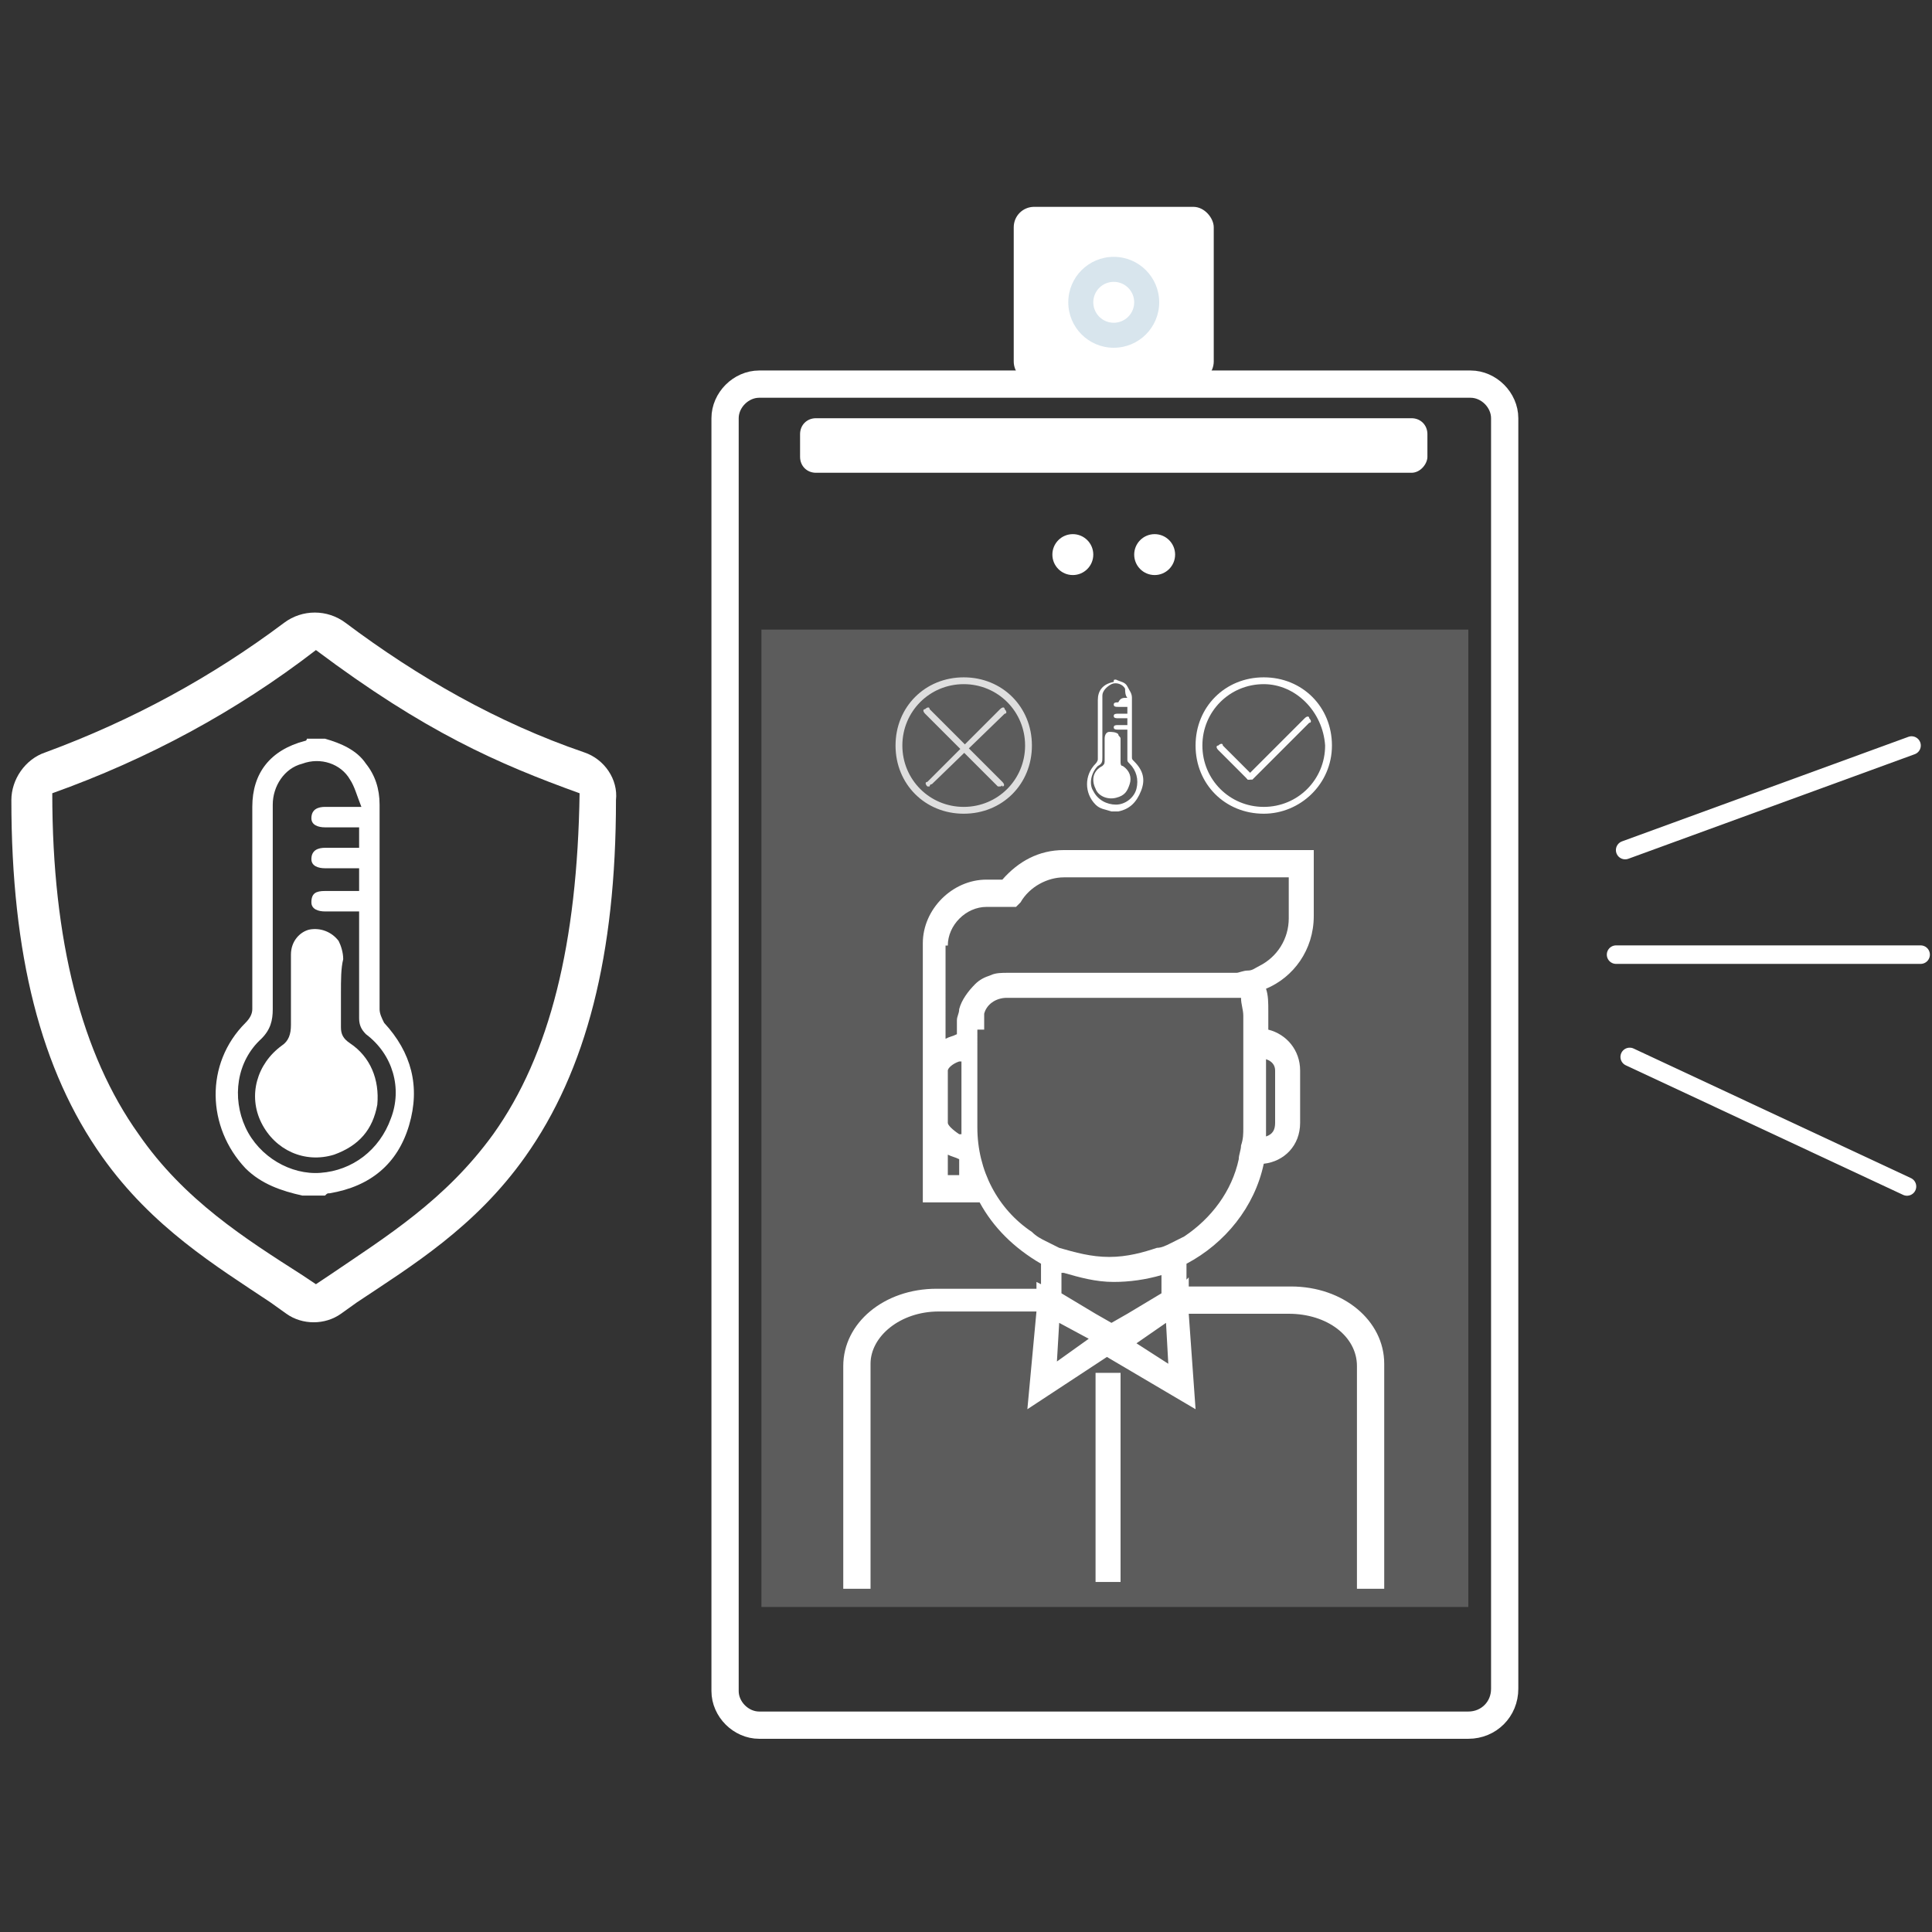 <?xml version="1.0" encoding="utf-8"?>
<!-- Generator: Adobe Illustrator 24.3.0, SVG Export Plug-In . SVG Version: 6.00 Build 0)  -->
<svg version="1.1" id="Layer_1" xmlns="http://www.w3.org/2000/svg" xmlns:xlink="http://www.w3.org/1999/xlink" x="0px" y="0px"
	 viewBox="0 0 85 85" style="enable-background:new 0 0 85 85;" xml:space="preserve">
<rect x="0" y="0" width="85" height="85" fill="#333333" stroke="none"/>
<style type="text/css">
	.st0{fill:#FFFFFF;}
	.st1{fill:none;stroke:#FFFFFF;stroke-width:0.814;stroke-linecap:round;stroke-linejoin:round;stroke-miterlimit:10;}
	.st2{fill:none;stroke:#FFFFFF;stroke-width:1.199;}
	.st3{fill:#D8E5ED;}
	.st4{opacity:0.2;fill:#FFFFFF;}
	.st5{opacity:0.8;}
</style>
<g>
	<g id="YY5tXF_11_">
		<g>
			<path class="st0" d="M14.3,32.5c0.7,0.2,1.4,0.5,1.8,1.1c0.4,0.5,0.6,1.1,0.6,1.8c0,3,0,6,0,9c0,0.2,0.1,0.4,0.2,0.6
				c1.2,1.3,1.6,2.8,1.1,4.5c-0.5,1.7-1.7,2.7-3.5,3c-0.1,0-0.1,0-0.2,0.1c-0.3,0-0.7,0-1,0c-0.9-0.2-1.8-0.5-2.5-1.2
				C9.1,49.6,9,46.8,10.8,45c0.2-0.2,0.3-0.4,0.3-0.6c0-3,0-5.9,0-8.9c0-1.5,0.8-2.5,2.3-2.9c0,0,0.1,0,0.1-0.1
				C13.7,32.5,14,32.5,14.3,32.5z M15.9,35.5c-0.2-0.5-0.3-0.9-0.5-1.2c-0.4-0.7-1.3-1-2.1-0.7c-0.8,0.2-1.3,1-1.3,1.8c0,3,0,6,0,9
				c0,0.5-0.1,0.9-0.5,1.3c-1.1,1-1.3,2.6-0.7,3.9c0.6,1.3,2,2.1,3.3,2c1.4-0.1,2.6-1,3.1-2.4c0.5-1.3,0.1-2.8-1.1-3.7
				c-0.2-0.2-0.3-0.4-0.3-0.7c0-1.4,0-2.8,0-4.2c0-0.2,0-0.3,0-0.5c-0.5,0-1,0-1.5,0c-0.3,0-0.6-0.1-0.6-0.4c0-0.4,0.2-0.5,0.6-0.5
				c0.5,0,1,0,1.5,0c0-0.3,0-0.6,0-1c-0.5,0-1,0-1.5,0c-0.3,0-0.6-0.1-0.6-0.4c0-0.4,0.3-0.5,0.6-0.5c0.5,0,1,0,1.5,0
				c0-0.3,0-0.6,0-0.9c-0.5,0-1,0-1.5,0c-0.3,0-0.6-0.1-0.6-0.4c0-0.4,0.3-0.5,0.6-0.5C14.7,35.5,15.2,35.5,15.9,35.5z"/>
			<path class="st0" d="M15,43.7c0,0.5,0,1,0,1.5c0,0.3,0.1,0.5,0.4,0.7c0.9,0.6,1.3,1.6,1.2,2.7c-0.2,1.1-0.8,1.8-1.9,2.2
				c-1.3,0.4-2.6-0.2-3.2-1.4c-0.6-1.2-0.2-2.6,0.9-3.4c0.3-0.2,0.4-0.5,0.4-0.9c0-1,0-2.1,0-3.1c0-0.6,0.4-1,0.8-1.1
				c0.5-0.1,1,0.1,1.3,0.5c0.1,0.2,0.2,0.5,0.2,0.8C15,42.6,15,43.1,15,43.7z"/>
		</g>
	</g>
	<path class="st0" d="M25.7,33.1c-3.8-1.3-7.3-3.3-10.5-5.7c-0.8-0.6-1.9-0.6-2.7,0C9.3,29.8,5.8,31.7,2,33.1
		c-0.9,0.3-1.5,1.2-1.5,2.1c0,6.8,1.3,11.9,4,15.7c2.2,3.1,5,4.8,7.4,6.4l0.7,0.5c0.7,0.5,1.7,0.5,2.4,0l0.7-0.5
		c2.4-1.6,5.2-3.3,7.4-6.4c2.7-3.8,4-8.9,4-15.7C27.2,34.3,26.6,33.4,25.7,33.1z M21.7,49.9c-2.1,2.9-4.7,4.5-7.2,6.2l-0.6,0.4
		l-0.6-0.4c-2.5-1.6-5.2-3.3-7.2-6.2c-2.5-3.5-3.8-8.5-3.8-15c4.2-1.5,8.1-3.6,11.6-6.3c4.8,3.6,8,5,11.6,6.3
		C25.4,41.5,24.2,46.4,21.7,49.9z"/>
	<g>
		<line class="st1" x1="71.1" y1="42" x2="84.5" y2="42"/>
		<line class="st1" x1="71.5" y1="37.4" x2="84.1" y2="32.8"/>
		<line class="st1" x1="71.7" y1="46.5" x2="83.9" y2="52.2"/>
	</g>
	<path class="st0" d="M52.5,9.1h-7c-0.5,0-0.9,0.4-0.9,0.9v5.9c0,0.5,0.4,0.9,0.9,0.9h7c0.5,0,0.9-0.4,0.9-0.9v-5.9
		C53.4,9.6,53,9.1,52.5,9.1z"/>
	<path class="st2" d="M64.6,75.9H33.4c-0.8,0-1.5-0.7-1.5-1.5V18.4c0-0.8,0.7-1.5,1.5-1.5h31.3c0.8,0,1.5,0.7,1.5,1.5v55.9
		C66.2,75.2,65.5,75.9,64.6,75.9z"/>
	<path class="st0" d="M62.1,20.8H35.9c-0.4,0-0.7-0.3-0.7-0.7v-1c0-0.4,0.3-0.7,0.7-0.7h26.2c0.4,0,0.7,0.3,0.7,0.7v1
		C62.8,20.4,62.5,20.8,62.1,20.8z"/>
	<g>
		<circle class="st0" cx="47.2" cy="24.4" r="0.9"/>
		<circle class="st0" cx="50.8" cy="24.4" r="0.9"/>
	</g>
	<circle class="st3" cx="49" cy="13.3" r="2"/>
	<circle class="st0" cx="49" cy="13.3" r="0.9"/>
	<rect x="33.5" y="27.7" class="st4" width="31.1" height="43"/>
	<g>
		<g id="YY5tXF_9_">
			<g>
				<path class="st0" d="M49.1,29.9c0.2,0.1,0.4,0.1,0.5,0.3c0.1,0.2,0.2,0.3,0.2,0.5c0,0.9,0,1.8,0,2.6c0,0.1,0,0.1,0.1,0.2
					c0.4,0.4,0.5,0.8,0.3,1.3c-0.2,0.5-0.5,0.8-1,0.9c0,0,0,0,0,0c-0.1,0-0.2,0-0.3,0c-0.3-0.1-0.5-0.1-0.7-0.3
					c-0.5-0.5-0.5-1.3,0-1.8c0,0,0.1-0.1,0.1-0.2c0-0.9,0-1.7,0-2.6c0-0.4,0.2-0.7,0.7-0.8c0,0,0,0,0,0C49,29.9,49,29.9,49.1,29.9z
					 M49.6,30.7c-0.1-0.1-0.1-0.3-0.1-0.4c-0.1-0.2-0.4-0.3-0.6-0.2c-0.2,0.1-0.4,0.3-0.4,0.5c0,0.9,0,1.8,0,2.7
					c0,0.2,0,0.3-0.2,0.4c-0.3,0.3-0.4,0.8-0.2,1.1c0.2,0.4,0.6,0.6,1,0.6c0.4,0,0.8-0.3,0.9-0.7c0.1-0.4,0-0.8-0.3-1.1
					c-0.1-0.1-0.1-0.1-0.1-0.2c0-0.4,0-0.8,0-1.2c0,0,0-0.1,0-0.1c-0.2,0-0.3,0-0.4,0c-0.1,0-0.2,0-0.2-0.1c0-0.1,0.1-0.1,0.2-0.1
					c0.1,0,0.3,0,0.4,0c0-0.1,0-0.2,0-0.3c-0.2,0-0.3,0-0.4,0c-0.1,0-0.2,0-0.2-0.1c0-0.1,0.1-0.1,0.2-0.1c0.1,0,0.3,0,0.4,0
					c0-0.1,0-0.2,0-0.3c-0.2,0-0.3,0-0.4,0c-0.1,0-0.2,0-0.2-0.1c0-0.1,0.1-0.1,0.2-0.1C49.3,30.7,49.4,30.7,49.6,30.7z"/>
				<path class="st0" d="M49.3,33.1c0,0.1,0,0.3,0,0.4c0,0.1,0,0.2,0.1,0.2c0.3,0.2,0.4,0.5,0.3,0.8c-0.1,0.3-0.2,0.5-0.6,0.6
					c-0.4,0.1-0.8-0.1-0.9-0.4c-0.2-0.4-0.1-0.8,0.3-1c0.1-0.1,0.1-0.1,0.1-0.3c0-0.3,0-0.6,0-0.9c0-0.2,0.1-0.3,0.2-0.3
					c0.1,0,0.3,0,0.4,0.1c0,0.1,0.1,0.1,0.1,0.2C49.3,32.8,49.3,33,49.3,33.1z"/>
			</g>
		</g>
		<g class="st5">
			<g>
				<path class="st0" d="M42.4,35.8c-1.7,0-3-1.3-3-3c0-1.7,1.3-3,3-3c1.7,0,3,1.3,3,3C45.4,34.5,44.1,35.8,42.4,35.8z M42.4,30.1
					c-1.5,0-2.7,1.2-2.7,2.7c0,1.5,1.2,2.7,2.7,2.7c1.5,0,2.7-1.2,2.7-2.7C45.1,31.3,43.9,30.1,42.4,30.1z"/>
			</g>
			<g>
				<path class="st0" d="M44,34.6c0,0-0.1,0-0.1,0l-3.2-3.2c-0.1-0.1-0.1-0.2,0-0.2c0.1-0.1,0.2-0.1,0.2,0l3.2,3.2
					c0.1,0.1,0.1,0.2,0,0.2C44.1,34.5,44.1,34.6,44,34.6z"/>
			</g>
			<g>
				<path class="st0" d="M40.9,34.6c0,0-0.1,0-0.1,0c-0.1-0.1-0.1-0.2,0-0.2l3.2-3.2c0.1-0.1,0.2-0.1,0.2,0c0.1,0.1,0.1,0.2,0,0.2
					L41,34.5C40.9,34.5,40.9,34.6,40.9,34.6z"/>
			</g>
		</g>
		<g>
			<g>
				<path class="st0" d="M55.6,35.8c-1.7,0-3-1.3-3-3c0-1.7,1.3-3,3-3s3,1.3,3,3C58.6,34.5,57.2,35.8,55.6,35.8z M55.6,30.1
					c-1.5,0-2.7,1.2-2.7,2.7c0,1.5,1.2,2.7,2.7,2.7c1.5,0,2.7-1.2,2.7-2.7C58.2,31.3,57,30.1,55.6,30.1z"/>
			</g>
			<g>
				<path class="st0" d="M55,34.3c0,0-0.1,0-0.1,0L53.6,33c-0.1-0.1-0.1-0.2,0-0.2c0.1-0.1,0.2-0.1,0.2,0l1.2,1.2
					c0.1,0.1,0.1,0.2,0,0.2C55,34.3,55,34.3,55,34.3z"/>
			</g>
			<g>
				<path class="st0" d="M55,34.3c0,0-0.1,0-0.1,0c-0.1-0.1-0.1-0.2,0-0.2l2.5-2.5c0.1-0.1,0.2-0.1,0.2,0c0.1,0.1,0.1,0.2,0,0.2
					l-2.5,2.5C55.1,34.3,55,34.3,55,34.3z"/>
			</g>
		</g>
	</g>
	<g>
		<path class="st0" d="M56.8,56.6h-4.5l0-0.4l-0.1,0.1v-0.7c1.7-0.9,3-2.5,3.4-4.4c0.9-0.1,1.6-0.8,1.6-1.8v-2.3
			c0-0.9-0.6-1.6-1.4-1.8v-0.8c0-0.4,0-0.7-0.1-1c1.2-0.5,2.1-1.7,2.1-3.2v-2.9h-11c-1.1,0-2,0.5-2.7,1.3h-0.7
			c-1.5,0-2.8,1.3-2.8,2.8v5.6v2.3v3.5h2.5c0.6,1.1,1.5,2,2.7,2.7v0.9l-0.2-0.1l0,0.3h-4.4c-2.3,0-4.1,1.5-4.1,3.4v9.8h0.6h0.6V60
			c0-1.2,1.3-2.3,3-2.3h4.3L45.2,62l3.5-2.3l3.9,2.3l-0.3-4.2h4.4c1.7,0,3,1,3,2.3v9.8h0.6h0.6V60C60.9,58.1,59.1,56.6,56.8,56.6z
			 M41.7,41.6c0-0.9,0.8-1.7,1.7-1.7h0.8h0.5l0.2-0.2c0.4-0.7,1.2-1.1,1.9-1.1h0.6h3.2h1.5h4.6v1.8c0,0.9-0.5,1.7-1.3,2.1
			c-0.2,0.1-0.3,0.2-0.5,0.2c-0.2,0-0.4,0.1-0.5,0.1h0H44.3c-0.2,0-0.5,0-0.7,0.1c-0.3,0.1-0.5,0.2-0.7,0.4
			c-0.3,0.3-0.6,0.7-0.7,1.1c0,0.2-0.1,0.3-0.1,0.5v0.6c-0.2,0.1-0.3,0.1-0.5,0.2V41.6z M42.2,49.9C42.2,49.9,42.2,49.9,42.2,49.9
			c-0.3-0.2-0.5-0.4-0.5-0.5v-2.3c0-0.1,0.2-0.3,0.5-0.4c0,0,0,0,0.1,0v2.9V49.9z M41.7,50.8c0.2,0.1,0.3,0.1,0.5,0.2v0.7h-0.5V50.8
			z M43.3,45.3v-0.7c0,0,0,0,0,0c0.1-0.4,0.5-0.7,1-0.7h10.1c0.1,0,0.2,0,0.2,0c0,0.3,0.1,0.5,0.1,0.8v0.9v0.6v0.9v2.4v0.1
			c0,0.3,0,0.5-0.1,0.8c0,0.2-0.1,0.4-0.1,0.6c-0.3,1.4-1.2,2.6-2.4,3.4c-0.2,0.1-0.4,0.2-0.6,0.3c-0.2,0.1-0.4,0.2-0.6,0.2
			c-0.6,0.2-1.3,0.4-2.1,0.4c-0.8,0-1.5-0.2-2.2-0.4c-0.2-0.1-0.4-0.2-0.6-0.3c-0.2-0.1-0.4-0.2-0.6-0.4c-1.5-1-2.4-2.7-2.4-4.6
			V45.3z M56.1,47.1v2.3c0,0.3-0.1,0.5-0.4,0.6c0-0.1,0-0.3,0-0.4v-3C56,46.7,56.1,46.9,56.1,47.1z M51.4,60L50,59.1l1.3-0.9
			L51.4,60z M47.9,58.9l-1.4,1l0.1-1.7L47.9,58.9z M46.8,56c0.7,0.2,1.4,0.4,2.2,0.4c0.7,0,1.4-0.1,2.1-0.3v0.5v0.3l-0.5,0.3l-1,0.6
			l-0.7,0.4l-0.7-0.4l-1-0.6l-0.5-0.3v-0.3V56z"/>
		<polygon class="st0" points="48.2,60.4 48.2,69.6 48.7,69.6 49.3,69.6 49.3,60.4 48.7,60.4 		"/>
	</g>
</g>
</svg>
